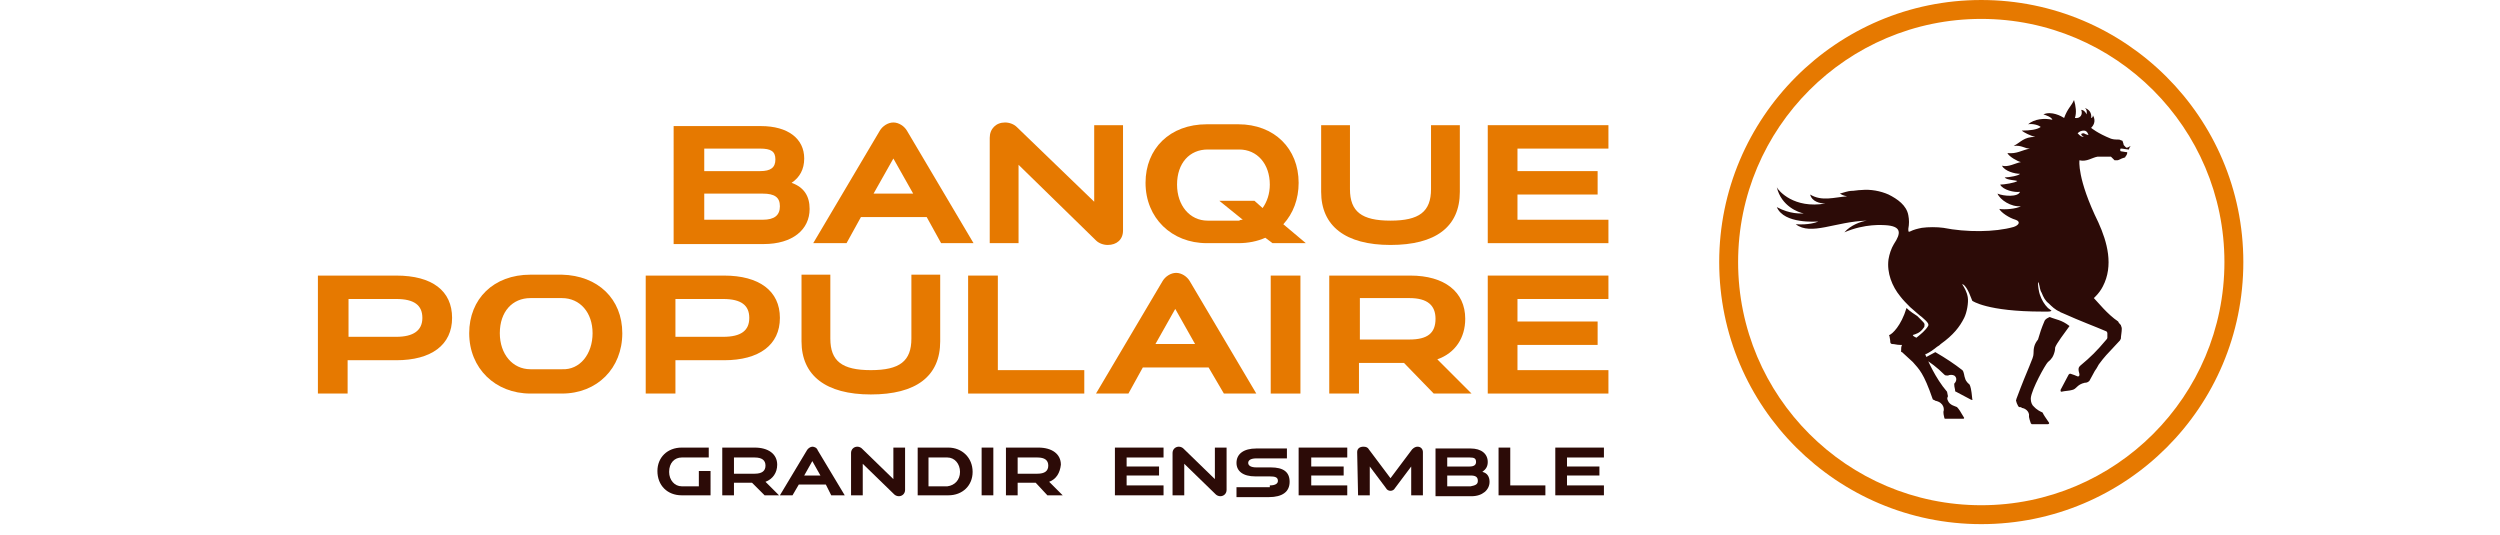 <?xml version="1.0" encoding="utf-8"?>
<!-- Generator: Adobe Illustrator 24.3.2, SVG Export Plug-In . SVG Version: 6.00 Build 0)  -->
<svg version="1.1" id="Calque_1" xmlns="http://www.w3.org/2000/svg" xmlns:xlink="http://www.w3.org/1999/xlink" x="0px" y="0px"
	 viewBox="0 0 277.6 59.4" style="enable-background:new 0 0 277.6 59.4;" xml:space="preserve">
<style type="text/css">
	.st0{fill:#2C0B07;}
	.st1{fill:#E67900;}
</style>
<g>
	<path class="st0" d="M78.9,55h-3.2c-1.6,0-2.7-1.1-2.7-2.7c0-1.5,1.1-2.6,2.7-2.6h3v1.1h-3c-0.8,0-1.4,0.6-1.4,1.6
		c0,0.9,0.6,1.6,1.4,1.6h1.9v-1.7h1.3V55z"/>
	<path class="st0" d="M85,53.5l1.5,1.5h-1.6l-1.4-1.4h-2V55h-1.3v-5.3h3.6c1.5,0,2.5,0.7,2.5,1.9C86.3,52.5,85.8,53.2,85,53.5
		 M83.8,52.6c0.8,0,1.2-0.3,1.2-0.9s-0.4-0.9-1.2-0.9h-2.3v1.8H83.8z"/>
	<path class="st0" d="M91.7,53.8h-3L88,55h-1.4l3-5c0.1-0.2,0.4-0.4,0.6-0.4c0.2,0,0.5,0.1,0.6,0.4l3,5h-1.5L91.7,53.8z M91.1,52.8
		l-0.9-1.6l-0.9,1.6H91.1z"/>
	<path class="st0" d="M99.2,49.7h1.3v4.7c0,0.4-0.3,0.7-0.7,0.7c-0.2,0-0.4-0.1-0.5-0.2l-3.5-3.4V55h-1.3v-4.7
		c0-0.4,0.3-0.7,0.7-0.7c0.2,0,0.4,0.1,0.5,0.2l3.5,3.4V49.7z"/>
	<path class="st0" d="M108,52.4c0,1.5-1.1,2.6-2.7,2.6h-3.4v-5.3h3.4C106.8,49.7,108,50.8,108,52.4 M106.6,52.4
		c0-0.9-0.6-1.6-1.4-1.6h-2.1V54h2.1C106,53.9,106.6,53.3,106.6,52.4"/>
	<rect x="109" y="49.7" class="st0" width="1.3" height="5.3"/>
	<path class="st0" d="M116.5,53.5L118,55h-1.7l-1.3-1.4h-2V55h-1.3v-5.3h3.6c1.5,0,2.5,0.7,2.5,1.9
		C117.7,52.5,117.3,53.2,116.5,53.5 M115.2,52.6c0.8,0,1.2-0.3,1.2-0.9s-0.4-0.9-1.2-0.9H113v1.8H115.2z"/>
	<polygon class="st0" points="125.1,51.8 128.7,51.8 128.7,52.8 125.1,52.8 125.1,53.9 129.2,53.9 129.2,55 123.8,55 123.8,49.7 
		129.2,49.7 129.2,50.8 125.1,50.8 	"/>
	<path class="st0" d="M134.9,49.7h1.3v4.7c0,0.4-0.3,0.7-0.7,0.7c-0.2,0-0.4-0.1-0.5-0.2l-3.5-3.4V55h-1.3v-4.7
		c0-0.4,0.3-0.7,0.7-0.7c0.2,0,0.4,0.1,0.5,0.2l3.5,3.4V49.7z"/>
	<path class="st0" d="M141,53.9c0.6,0,0.9-0.2,0.9-0.5c0-0.4-0.3-0.5-0.9-0.5h-1.6c-1.4,0-2.1-0.6-2.1-1.5c0-1,0.8-1.6,2.2-1.6h3.4
		v1.1h-3.4c-0.6,0-0.9,0.2-0.9,0.5s0.3,0.5,0.9,0.5h1.6c1.4,0,2.1,0.5,2.1,1.6s-0.8,1.7-2.3,1.7h-3.6v-1.1h3.7
		C141,54.1,141,53.9,141,53.9z"/>
	<polygon class="st0" points="145.6,51.8 149.2,51.8 149.2,52.8 145.6,52.8 145.6,53.9 149.6,53.9 149.6,55 144.2,55 144.2,49.7 
		149.6,49.7 149.6,50.8 145.6,50.8 	"/>
	<path class="st0" d="M150.7,50.2c0-0.4,0.3-0.6,0.7-0.6c0.3,0,0.5,0.1,0.6,0.3l2.4,3.2l2.4-3.2c0.2-0.2,0.4-0.3,0.6-0.3
		c0.4,0,0.6,0.3,0.6,0.6V55h-1.3v-3.2l-1.8,2.4c-0.1,0.2-0.3,0.3-0.5,0.3s-0.4-0.1-0.5-0.3l-1.8-2.4V55h-1.3L150.7,50.2L150.7,50.2z
		"/>
	<path class="st0" d="M165.4,53.5c0,0.9-0.8,1.6-2,1.6h-4v-5.3h3.9c1.2,0,1.9,0.6,1.9,1.5c0,0.5-0.2,0.8-0.6,1.1
		C165.1,52.5,165.4,52.9,165.4,53.5 M160.7,51.8h2.5c0.5,0,0.7-0.2,0.7-0.5c0-0.4-0.2-0.5-0.7-0.5h-2.5V51.8z M164.1,53.4
		c0-0.4-0.2-0.6-0.8-0.6h-2.6V54h2.6C163.8,53.9,164.1,53.8,164.1,53.4"/>
	<polygon class="st0" points="171.6,53.9 171.6,55 166.4,55 166.4,49.7 167.7,49.7 167.7,53.9 	"/>
	<polygon class="st0" points="174,51.8 177.6,51.8 177.6,52.8 174,52.8 174,53.9 178.1,53.9 178.1,55 172.7,55 172.7,49.7 
		178.1,49.7 178.1,50.8 174,50.8 	"/>
</g>
<path class="st1" d="M89.9,23.2c0,2.3-1.9,3.9-5.1,3.9h-10V14h9.7c3,0,4.8,1.4,4.8,3.6c0,1.2-0.5,2.1-1.4,2.7
	C89.3,20.8,89.9,21.8,89.9,23.2 M78.2,19h6.2c1.2,0,1.7-0.4,1.7-1.3s-0.5-1.2-1.7-1.2h-6.2V19z M86.6,22.9c0-1-0.6-1.4-1.9-1.4h-6.5
	v2.9h6.5C86,24.4,86.6,23.9,86.6,22.9"/>
<path class="st1" d="M102.9,24.1h-7.3L94,27h-3.7l7.4-12.5c0.3-0.5,0.9-0.9,1.5-0.9s1.2,0.4,1.5,0.9l7.4,12.5h-3.6L102.9,24.1z
	 M101.4,21.5l-2.2-3.9L97,21.5H101.4z"/>
<path class="st1" d="M121.5,13.9h3.2v11.7c0,1-0.7,1.6-1.7,1.6c-0.5,0-1-0.2-1.3-0.5l-8.6-8.4V27h-3.2V15.3c0-1,0.7-1.7,1.7-1.7
	c0.5,0,1,0.2,1.3,0.5l8.6,8.3V13.9z"/>
<path class="st1" d="M141.3,27l-0.8-0.6c-0.9,0.4-1.9,0.6-3,0.6H134c-3.9,0-6.8-2.8-6.8-6.7c0-3.8,2.7-6.5,6.8-6.5h3.5
	c4,0,6.7,2.7,6.7,6.5c0,1.8-0.6,3.4-1.7,4.6L145,27H141.3z M138,24.4l-2.6-2.1h3.9l0.9,0.8c0.5-0.7,0.8-1.6,0.8-2.6
	c0-2.3-1.4-3.9-3.4-3.9h-3.5c-2,0-3.4,1.5-3.4,3.9c0,2.3,1.4,4,3.4,4h3.5C137.7,24.4,137.9,24.4,138,24.4"/>
<path class="st1" d="M162.1,13.9v7.4c0,3.9-2.7,5.9-7.7,5.9s-7.7-2.1-7.7-5.9v-7.4h3.2V21c0,2.5,1.3,3.5,4.5,3.5
	c3.2,0,4.5-1,4.5-3.5v-7.1H162.1z"/>
<polygon class="st1" points="168.5,19 177.4,19 177.4,21.6 168.5,21.6 168.5,24.4 178.6,24.4 178.6,27 165.2,27 165.2,13.9 
	178.6,13.9 178.6,16.5 168.5,16.5 "/>
<path class="st1" d="M50.2,35.3c0,3-2.3,4.7-6.2,4.7h-5.4v3.7h-3.3V30.6H44C48,30.6,50.2,32.3,50.2,35.3 M46.9,35.3
	c0-1.4-0.9-2.1-2.9-2.1h-5.3v4.2H44C45.9,37.4,46.9,36.7,46.9,35.3"/>
<path class="st1" d="M69.1,37c0,3.9-2.8,6.7-6.7,6.7h-3.5c-3.9,0-6.8-2.8-6.8-6.7c0-3.8,2.7-6.5,6.8-6.5h3.5
	C66.4,30.6,69.1,33.2,69.1,37 M65.8,37c0-2.3-1.4-3.9-3.4-3.9h-3.5c-2,0-3.4,1.5-3.4,3.9c0,2.3,1.4,4,3.4,4h3.5
	C64.4,41.1,65.8,39.3,65.8,37"/>
<path class="st1" d="M86.6,35.3c0,3-2.3,4.7-6.2,4.7H75v3.7h-3.3V30.6h8.7C84.3,30.6,86.6,32.3,86.6,35.3 M83.2,35.3
	c0-1.4-0.9-2.1-2.9-2.1H75v4.2h5.3C82.3,37.4,83.2,36.7,83.2,35.3"/>
<path class="st1" d="M104.4,30.5v7.4c0,3.9-2.7,5.9-7.7,5.9c-5,0-7.7-2.1-7.7-5.9v-7.4h3.2v7.1c0,2.5,1.3,3.5,4.5,3.5
	c3.2,0,4.5-1,4.5-3.5v-7.1H104.4z"/>
<polygon class="st1" points="120.4,41.1 120.4,43.7 107.5,43.7 107.5,30.6 110.8,30.6 110.8,41.1 "/>
<path class="st1" d="M134.2,40.8h-7.3l-1.6,2.9h-3.6l7.4-12.5c0.3-0.5,0.9-0.9,1.5-0.9s1.2,0.4,1.5,0.9l7.4,12.5h-3.6L134.2,40.8z
	 M132.7,38.2l-2.2-3.9l-2.2,3.9H132.7z"/>
<rect x="141.1" y="30.6" class="st1" width="3.3" height="13.1"/>
<path class="st1" d="M159.6,39.9l3.8,3.8h-4.2l-3.3-3.4h-5v3.4h-3.3V30.6h9c3.8,0,6.1,1.8,6.1,4.8C162.7,37.5,161.6,39.2,159.6,39.9
	 M156.5,37.7c2,0,2.9-0.7,2.9-2.3c0-1.5-0.9-2.3-2.9-2.3H151v4.6L156.5,37.7L156.5,37.7z"/>
<polygon class="st1" points="168.5,35.7 177.4,35.7 177.4,38.3 168.5,38.3 168.5,41.1 178.6,41.1 178.6,43.7 165.2,43.7 165.2,30.6 
	178.6,30.6 178.6,33.2 168.5,33.2 "/>
<path class="st1" d="M220,58.2c-16,0-29.1-13-29.1-29.1c0-16,13-29.1,29.1-29.1c16,0,29.1,13,29.1,29.1S236.1,58.2,220,58.2
	 M220,2.1c-14.9,0-27,12.1-27,27s12.1,27,27,27s27-12.1,27-27S234.9,2.1,220,2.1"/>
<path class="st0" d="M218.7,42.7c-0.1-0.1-0.4-0.3-0.5-0.7c-0.1-0.2-0.1-0.7-0.3-0.9c-0.9-0.7-1.8-1.3-3-2c-0.4,0.2-0.9,0.5-1.3,0.7
	c0.7,0.4,1.5,1,2.3,1.8c0.1,0.1,0.2,0.1,0.4,0.1c0.2-0.1,0.5-0.1,0.7,0c0.3,0.2,0.3,0.6,0,0.9v0.1c0,0.3,0.1,0.5,0.1,0.7
	c0,0,0,0.1,0.1,0.1l1.7,0.9c0.1,0,0.2,0,0.1-0.1C218.9,43.2,218.8,42.9,218.7,42.7C218.8,42.7,218.8,42.7,218.7,42.7 M227.6,35.2
	c-0.2,0.1-0.5,0.2-0.6,0.5c-0.3,0.7-0.5,1.3-0.7,2c-0.4,0.5-0.5,0.9-0.5,1.6c0,0.5-0.6,1.5-1.9,5c0,0.1-0.1,0.2,0,0.3
	c0,0.1,0.1,0.3,0.2,0.5l0.1,0.1c0.1,0,0.3,0,0.3,0.1c0.2,0,0.7,0.2,0.8,0.7c0,0.1,0,0.3,0,0.3l0,0c0,0.1,0.1,0.4,0.2,0.7l0.1,0.1
	h1.8c0.1,0,0.2-0.1,0.1-0.2c-0.4-0.6-0.5-0.7-0.7-1.1l0,0c-0.7-0.3-0.9-0.6-1.1-0.8c-0.2-0.3-0.2-0.6-0.2-0.8c0.1-1,1.6-3.7,1.9-4
	c0.5-0.4,0.6-0.7,0.7-1c0.1-0.3,0.1-0.5,0.1-0.6c0.1-0.4,1.1-1.7,1.6-2.4C228.9,35.5,228.3,35.5,227.6,35.2 M236,16.3
	C236,16.3,235.9,16.3,236,16.3c-0.2-0.2-0.2-0.2-0.2-0.3c-0.1-0.3-0.1-0.4-0.2-0.4c-0.1,0-0.2-0.1-0.3-0.1c-0.3,0-0.6,0-0.9-0.1
	c-1.5-0.6-2.2-1.2-2.2-1.2c0.2-0.2,0.6-0.7,0.2-1.4c0,0.2-0.1,0.3-0.2,0.3c0.1-0.6-0.3-1-0.7-1.1c0.3,0.2,0.2,0.6,0.2,0.7
	c-0.1-0.2-0.3-0.5-0.6-0.5c0.2,0.5-0.1,1-0.7,0.9c0.2-0.6,0.1-1.3-0.1-2l0,0c-0.3,0.7-0.7,0.9-1.1,2c-0.3-0.2-1.4-0.8-2.3-0.4
	c0.3,0.1,0.9,0.3,1,0.6c-0.9-0.2-2-0.1-2.7,0.5c0.5-0.1,1.2,0.1,1.4,0.3c-0.4,0.3-1.2,0.4-2.1,0.4c0.2,0.2,1,0.6,1.5,0.7
	c-1.3,0-1.6,0.6-2.4,1c0.9-0.1,1.2,0.3,1.8,0.3c-1,0.2-1.4,0.6-2.5,0.5c0.2,0.4,1.1,0.9,1.5,1c-0.6,0.1-1.4,0.6-2.1,0.4
	c0.3,0.6,1.4,0.9,2,0.9c-0.1,0.2-1.2,0.4-1.7,0.4c0.2,0.3,1.2,0.3,1.4,0.4c-0.2,0.2-1.5,0.4-1.9,0.4c0.3,0.6,1.6,0.9,2.2,0.8
	c-0.2,0.6-1.8,0.5-2.5,0.2c0.3,0.7,1.5,1.5,2.6,1.4c-0.5,0.3-1.8,0.4-2.4,0.3c0.2,0.4,1.1,1,1.8,1.2c0.6,0.2,0.4,0.6-0.2,0.8
	c-2.1,0.6-5.3,0.6-7.8,0.1c-0.7-0.1-1.7-0.1-2.4,0c-0.5,0.1-0.9,0.2-1.3,0.4l0,0c-0.2,0.1-0.2,0-0.2-0.3l0,0c0.1-0.5,0.1-1,0-1.5
	c-0.2-1.1-1.2-1.8-2.2-2.3c-0.9-0.4-2-0.6-3-0.5c-0.4,0-0.8,0.1-1.2,0.1c-0.2,0-0.9,0.2-1.2,0.3c0.2,0.1,0.3,0.2,0.8,0.3
	c-1.4,0.1-2.8,0.6-4.1-0.2c0.2,0.8,1.1,1,1.7,1c-3.5,0.6-5.2-1.4-5.4-1.8c0.5,2.1,2.4,2.8,3,2.9c-0.4,0-1.5,0.1-3-0.7
	c0.8,1.9,4.4,1.6,4.6,1.6c-0.2,0.1-1.1,0.4-2.5,0.3c1.7,1.3,4.4-0.3,7.9-0.4c-0.7,0.1-1.8,0.5-2.5,1.3c2.3-1,4.3-0.8,4.5-0.8
	c1.9,0.1,1.8,0.9,1,2.1c-0.3,0.5-0.5,1.1-0.6,1.7c-0.2,1.5,0.4,3,1.3,4.1c0.3,0.4,0.7,0.8,1.1,1.2c0.6,0.5,1,0.9,1.3,1.1
	c0.7,0.6,0.8,0.8,0.7,1c-0.3,0.5-0.8,0.9-1.3,1.3l-0.2-0.1c-0.2-0.1-0.2-0.2-0.2-0.2c0.3-0.1,0.8-0.2,1.2-0.8
	c0.1-0.1,0.1-0.2,0.1-0.4c0-0.1-0.2-0.3-0.4-0.5l0,0l0,0c0,0,0,0-0.1-0.1s-0.2-0.2-0.3-0.3c-0.3-0.2-0.8-0.5-1.2-0.9
	c-0.6,2-1.6,2.9-1.9,3c0,0-0.1,0.1,0,0.1c0,0.1,0.1,0.4,0.1,0.7c0,0.1,0.1,0.2,0.2,0.2c0.3,0,0.5,0.1,0.9,0.1c0.1,0,0.1,0,0.2,0l0,0
	l0,0c-0.1,0.2-0.1,0.4-0.1,0.7c0,0.1,0,0.1,0.1,0.1c0.3,0.3,0.9,0.8,1.2,1.1c0.7,0.8,1.2,1.2,2.2,4.1c0,0.1,0.2,0.1,0.3,0.2
	c1,0.2,1,1,0.9,1.2c0,0,0,0,0,0.1c0,0.3,0.1,0.5,0.1,0.6c0,0,0,0.1,0.1,0.1h2c0.1,0,0.1-0.1,0.1-0.1c-0.4-0.7-0.6-1-0.8-1.2l0,0
	c-0.2-0.1-0.8-0.2-1-0.7c-0.1-0.2-0.1-0.3,0-0.5c0-0.1-0.1-0.4-0.1-0.5c-1.3-1.5-2.2-3.6-2.4-4.1c0-0.1,0-0.1,0-0.1s0,0,0.1,0l0,0
	l0,0c0.4-0.2,0.7-0.4,1.2-0.8c0.2-0.1,0.3-0.2,0.4-0.3c1.4-1,2.1-1.9,2.6-2.9c0.3-0.6,0.5-1.7,0.4-2.3c-0.1-0.6-0.4-1.1-0.6-1.4
	c0,0,0-0.1,0.1,0c0.5,0.3,0.9,1.6,1,1.8c0,0,1.6,1.2,7.8,1.2c0.2,0,0.4,0,0.6,0c0.1,0,0.3,0,0.4-0.1c-0.1-0.1-0.3-0.2-0.4-0.3
	c-0.4-0.4-0.7-0.9-0.9-1.5c-0.1-0.3-0.2-0.9-0.2-1.2c0-0.2,0.1-0.2,0.1,0c0.1,0.3,0.1,0.7,0.3,1c0.2,0.5,0.4,0.9,0.8,1.2
	c0.3,0.3,0.7,0.7,1.2,0.9c0.1,0.1,0.2,0.1,0.4,0.2c2,0.9,3.4,1.4,4.8,2c0,0,0.1,0.1,0.1,0.2c0,0,0,0.2,0,0.5c0,0.1-0.1,0.2-0.1,0.2
	c-1.1,1.3-1.7,1.9-2.9,2.9c-0.1,0.1-0.2,0.2-0.2,0.4c0,0.3,0.1,0.4,0.1,0.6s-0.1,0.2-0.2,0.2c-0.2-0.1-0.5-0.2-0.8-0.3
	c-0.1,0-0.1,0-0.2,0.1l-0.9,1.7c0,0.1,0,0.2,0.1,0.2c0.4-0.1,0.9-0.1,1.2-0.2c0.5-0.1,0.5-0.6,1.4-0.8c0.1,0,0.3,0,0.5-0.2
	c0.1-0.2,0.4-0.7,0.6-1.1c0.3-0.4,0.4-0.7,0.5-0.8c0.6-0.8,0.7-0.9,2.3-2.6l0.1-0.2c0-0.3,0.1-0.7,0.1-1.1c0-0.2-0.1-0.3-0.1-0.4
	c0,0-0.3-0.3-0.3-0.4c-1.2-0.8-2.3-2.2-2.7-2.6l0.1-0.1l0,0c0,0,0,0,0.1-0.1c0.3-0.3,0.6-0.7,0.8-1.1c1.2-2.3,0.5-4.9-0.5-7.1
	c-2.4-4.9-2.1-6.9-2.1-6.9c0.8,0.2,1.4-0.3,2-0.4h1.5c0.1,0.1,0.3,0.3,0.4,0.4c0.1,0,0.2,0,0.3,0s0.3-0.1,0.5-0.2l0.3-0.1
	c0,0,0.1,0,0.1-0.1c0.1-0.1,0.2-0.3,0.2-0.4v-0.1c-0.2,0-0.6-0.1-0.7-0.1c-0.1,0-0.1-0.3,0-0.3c0.2,0,0.7,0.1,0.8,0.1h0.1
	c0-0.1,0.1-0.3,0.2-0.4C236.1,16.5,236.1,16.4,236,16.3 M231.4,14.8c-0.3,0-0.3,0.1-0.3,0.1c0,0.1,0.1,0.2,0.3,0.3
	c-0.3,0-0.4-0.1-0.7-0.4c0.2-0.2,0.4-0.3,0.7-0.3c0.4,0,0.5,0.5,0.5,0.5S231.5,14.9,231.4,14.8"/>
</svg>
